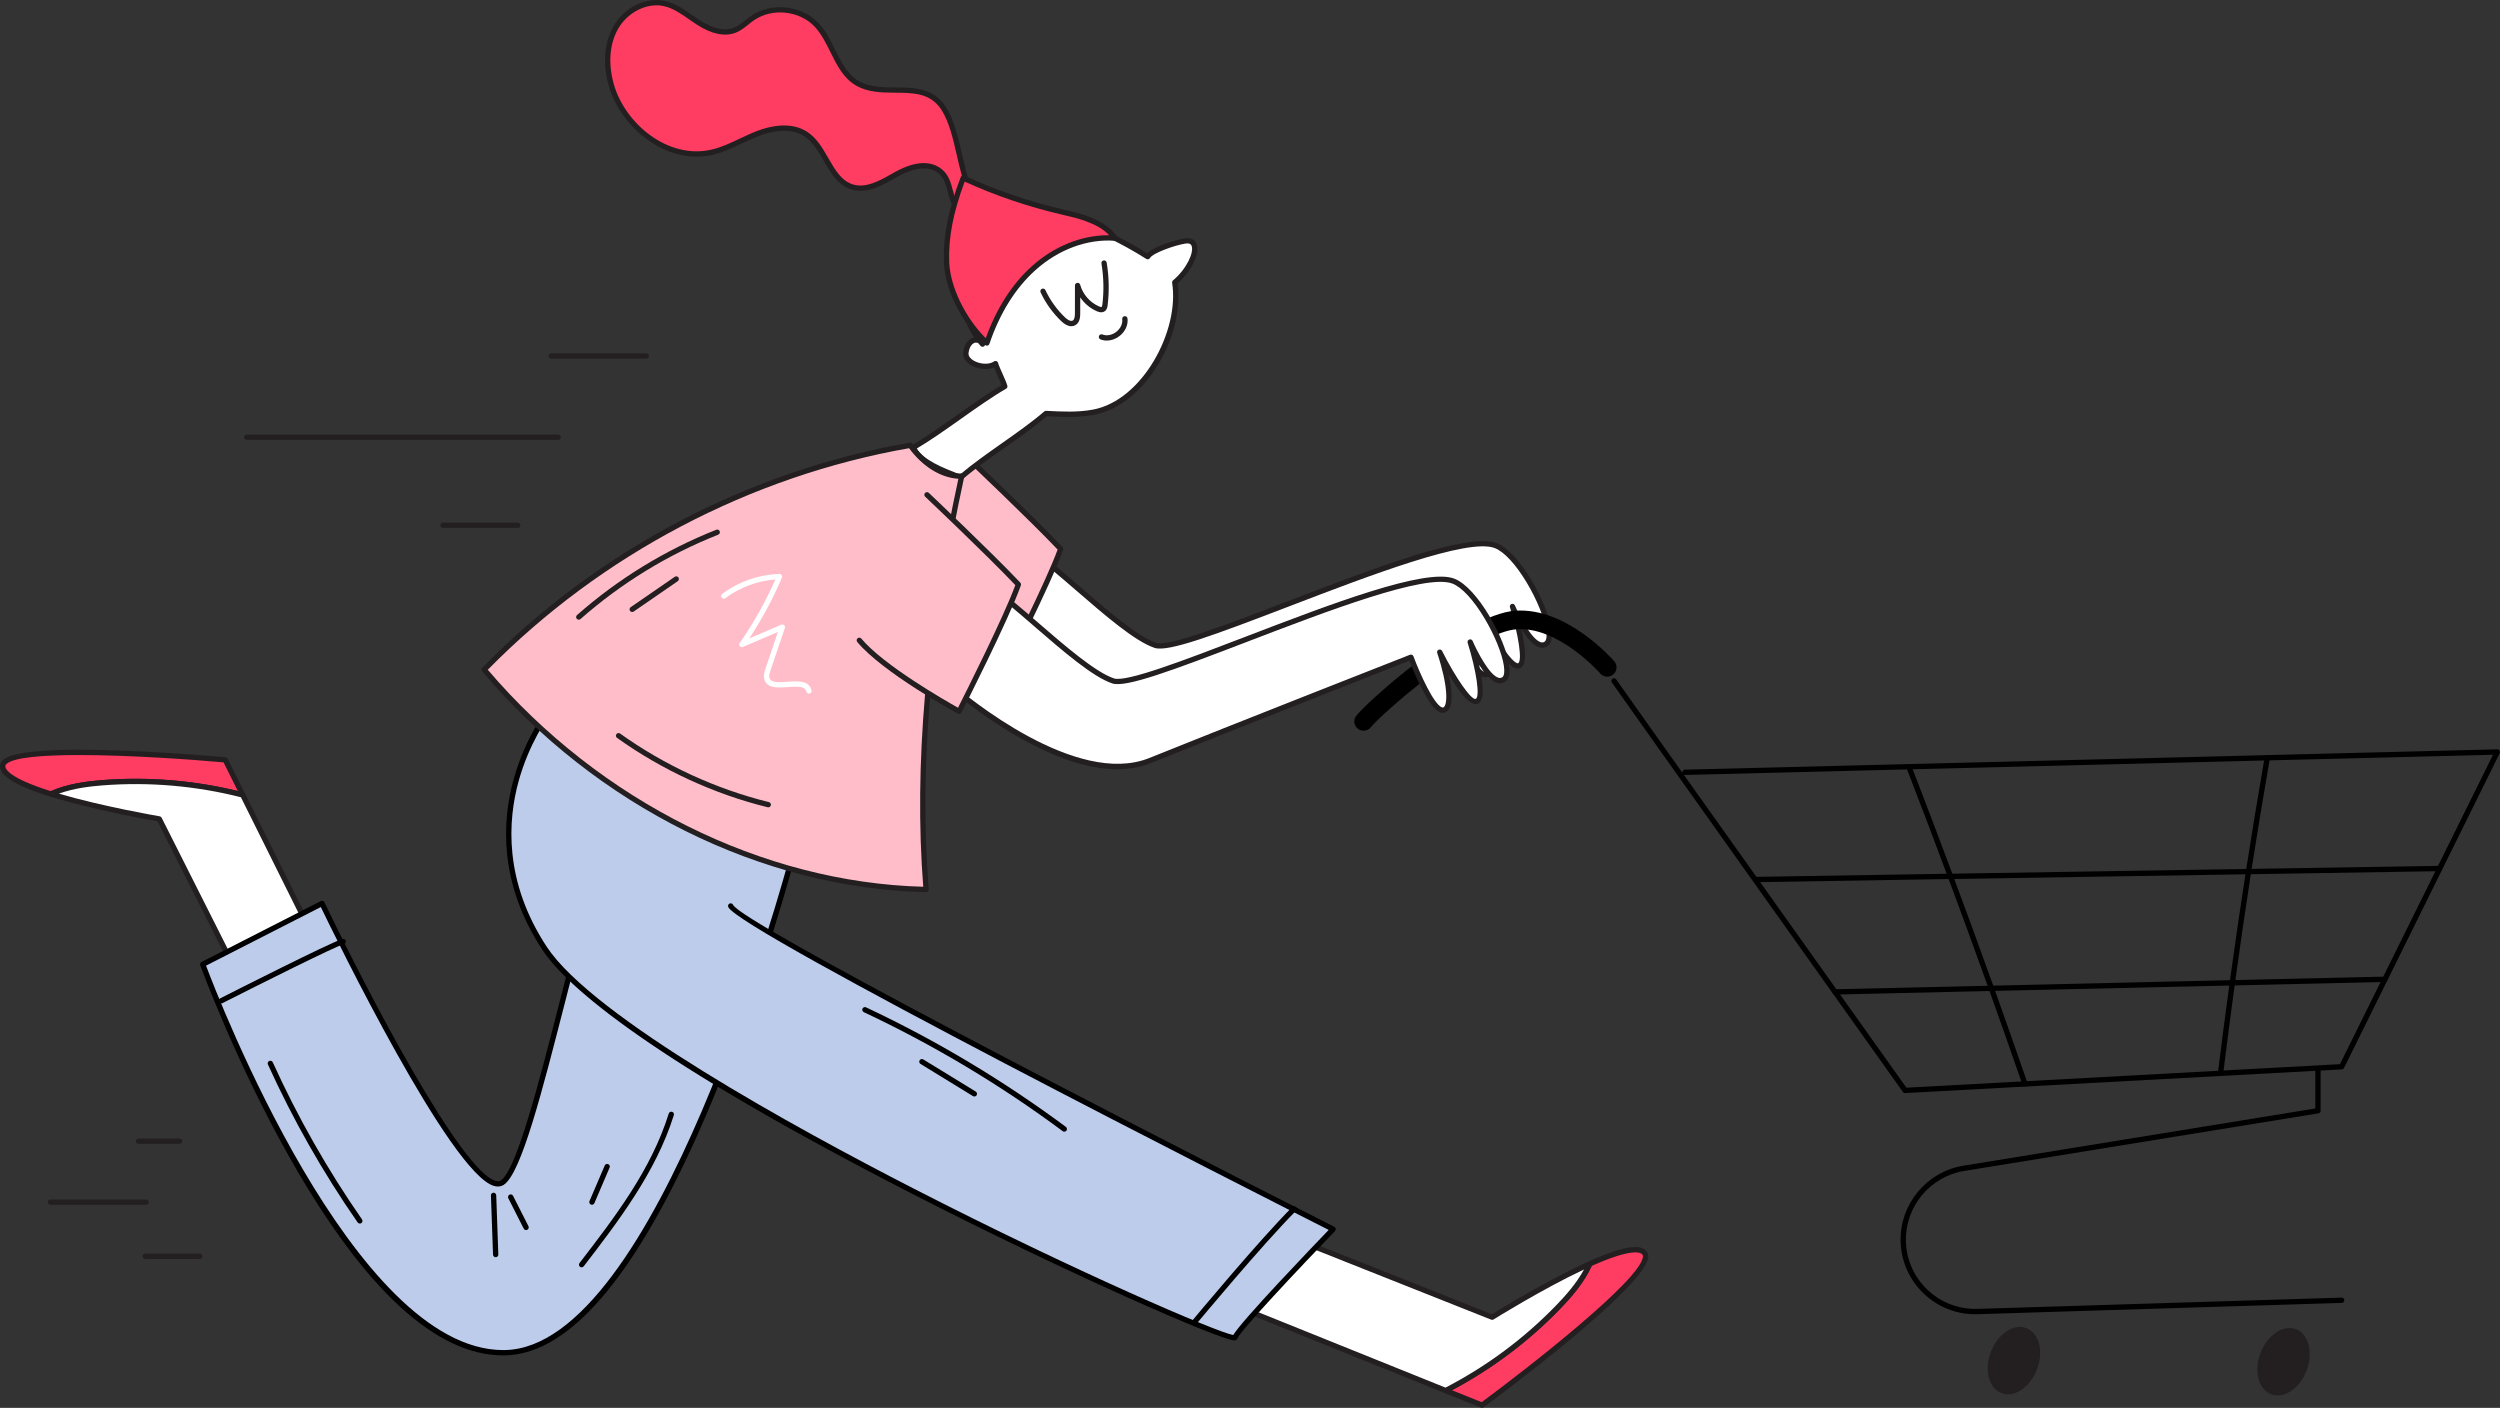 <svg xmlns="http://www.w3.org/2000/svg" id="Layer_2" data-name="Layer 2" width="941.001" height="529.913" viewBox="0 0 941.001 529.913"><rect x="0" y="0" width="941.001" height="529.913" fill="#333333" stroke="none"/><g id="stroke"><g><g><g><g><g><path d="M84.794,286.012l6.579,13.218c-17.189-4.398-35.102-5.984-52.799-4.614-6.622.521-13.408,1.513-19.397,4.248-10.209-3.189-18.292-6.895-18.176-10.579.316-9.951,83.793-2.273,83.793-2.273Z" fill="#ff3c62" stroke-width="0"></path><path d="M91.373,300.23c-.082,0-.166-.01-.248-.031-17.221-4.406-34.876-5.949-52.474-4.585-5.596.44-12.82,1.31-19.06,4.159-.223.103-.478.12-.713.045C1.8,294.484-.074,290.664.002,288.255c.026-.832.411-1.582,1.145-2.229,3.769-3.329,19.05-4.5,45.42-3.482,19.472.753,38.133,2.457,38.319,2.474.345.032.649.24.804.551l6.579,13.218c.174.35.128.769-.118,1.074-.192.238-.479.371-.777.371ZM29.708,284.202c-13.415,0-24.431.841-27.237,3.321-.458.405-.467.698-.471.794-.038,1.222,1.562,4.578,17.113,9.479,6.439-2.853,13.725-3.731,19.383-4.176,17.104-1.324,34.255.06,51.017,4.117l-5.365-10.779c-12.233-1.11-35.681-2.756-54.44-2.756Z" fill="#231f20" stroke-width="0"></path></g><g><path d="M19.177,298.864c5.989-2.735,12.775-3.727,19.397-4.248,17.697-1.37,35.61.215,52.799,4.614l37.478,75.311-26.967,16.938-41.936-83.235s-23.45-3.963-40.771-9.38Z" fill="#fff" stroke-width="0"></path><path d="M101.884,392.479c-.09,0-.18-.012-.269-.037-.271-.075-.498-.262-.624-.513l-41.709-82.786c-3.501-.61-24.609-4.386-40.404-9.325-.396-.123-.673-.477-.699-.892-.026-.413.206-.8.583-.972,6.523-2.981,13.974-3.882,19.734-4.335,17.823-1.38,35.693.182,53.125,4.642.281.072.518.263.647.523l37.478,75.311c.229.46.071,1.019-.363,1.292l-26.968,16.939c-.161.102-.346.153-.532.153ZM22.164,298.724c16.718,4.919,37.73,8.496,37.951,8.533.314.054.583.252.726.536l41.441,82.254,25.27-15.872-36.871-74.089c-17.078-4.319-34.58-5.823-52.03-4.473-4.841.381-10.9,1.083-16.487,3.11Z" fill="#231f20" stroke-width="0"></path></g></g><g><path d="M298.918,319.991s-48.726,188.216-108.917,189.172c-60.191.955-113.694-146.178-113.694-146.178l44.904-22.93s54.459,113.694,67.834,105.096c13.376-8.599,35.35-144.267,52.548-154.777,17.197-10.509,57.325,29.618,57.325,29.618Z" fill="#becceb" stroke-width="0"></path><path d="M189.405,510.168c-25.178,0-51.984-24.635-79.691-73.241-20.702-36.317-34.213-73.232-34.347-73.601-.173-.475.035-1.003.484-1.232l44.905-22.93c.24-.122.519-.144.775-.057.255.086.465.273.582.516,16.6,34.656,51.425,101.171,64.41,104.853.803.228,1.45.173,1.98-.167,5.922-3.807,14.4-36.946,22.6-68.995,10.06-39.323,20.462-79.985,29.968-85.795,17.661-10.791,56.892,28.105,58.553,29.765.251.25.35.614.261.958-.122.471-12.425,47.663-31.932,94.362-26.318,63.005-52.54,95.155-77.938,95.559-.202.003-.408.005-.611.005ZM77.554,363.469c4.438,11.821,55.619,144.698,111.866,144.698.19,0,.375-.002.565-.005,57.144-.906,104.812-176.557,107.817-187.865-4.243-4.139-40.256-38.503-55.688-29.071-8.812,5.385-19.576,47.461-29.073,84.583-9.054,35.389-16.872,65.95-23.455,70.182-1.027.66-2.242.798-3.608.409-16.408-4.653-60.024-94.207-65.224-104.989l-43.201,22.059Z" fill="#000" stroke-width="0"></path></g><g><g><path d="M373.759,244.832s45.223,40.127,75.159,28.026c29.936-12.102,98.089-38.853,98.089-38.853,0,0,8.28,22.293,12.739,19.745s-1.911-21.656-1.911-21.656c0,0,10.191,20.382,14.013,18.471,3.822-1.911-2.548-22.293-2.548-22.293,0,0,7.643,17.834,12.739,14.013,5.096-3.822-8.691-32.991-19.108-36.943-18.471-7.006-116.56,41.401-128.025,37.58-11.465-3.822-33.758-26.752-45.86-35.032-12.539-8.579-15.287,36.943-15.287,36.943Z" fill="#fff" stroke-width="0"></path><path d="M436.406,276.16c-10.469,0-22.78-3.978-36.785-11.907-14.967-8.473-26.411-18.572-26.525-18.673-.23-.204-.352-.502-.334-.809.21-3.483,2.307-34.155,11.053-38.437,1.831-.895,3.782-.65,5.797.73,4.58,3.134,10.551,8.298,16.873,13.766,10.197,8.819,21.756,18.814,28.738,21.143,4.611,1.526,26.396-6.814,49.45-15.661,31.771-12.192,67.777-26.014,78.613-21.904,8.759,3.321,19.297,22.778,20.689,32.629.428,3.027-.021,5.062-1.336,6.048-.927.695-2.009.904-3.137.602-2.393-.64-4.838-3.637-6.829-6.798,1.413,6.238,2.3,13.232-.378,14.571-2.207,1.11-5.216-1.632-9.735-8.885-.485-.778-.959-1.565-1.412-2.337,1.313,5.845,2.082,12.673-.905,14.38-.675.387-1.448.439-2.238.152-4.41-1.6-10.004-15.391-11.572-19.465-8.33,3.272-69.458,27.29-97.139,38.48-3.92,1.585-8.222,2.376-12.888,2.376ZM374.788,244.401c4.347,3.734,46.13,38.695,73.755,27.529,29.599-11.966,97.418-38.59,98.1-38.857.248-.098.527-.092.773.018.245.109.435.314.529.565,2.546,6.854,7.713,18.137,10.74,19.234.294.106.452.055.565-.009,1.555-.889,1.85-7.827-2.363-20.472-.166-.498.081-1.039.565-1.24.485-.201,1.042.007,1.277.477.025.051,2.566,5.119,5.534,9.881,5.412,8.685,7.119,8.149,7.137,8.144,1.658-.829.26-10.492-3.054-21.101-.159-.508.108-1.051.607-1.235.497-.189,1.055.054,1.266.544,1.517,3.536,6.233,12.923,9.799,13.876.541.142.979.061,1.421-.27.657-.493.859-2.013.555-4.168-.649-4.592-3.514-11.646-7.298-17.97-4.168-6.966-8.586-11.729-12.12-13.07-10.112-3.83-47.306,10.435-77.188,21.902-28.204,10.823-45.738,17.381-50.8,15.69-7.358-2.452-18.57-12.149-29.414-21.526-6.277-5.43-12.207-10.559-16.693-13.628-1.397-.955-2.636-1.147-3.789-.583-6.409,3.137-9.283,26.774-9.904,36.27Z" fill="#231f20" stroke-width="0"></path></g><g><path d="M364.842,172.857s23.567,22.293,34.395,33.758c-4.459,12.739-22.293,47.771-22.293,47.771,0,0-28.026-15.287-37.58-26.752" fill="#ffbdca" stroke-width="0"></path><path d="M376.943,255.386c-.166,0-.33-.041-.478-.122-1.151-.628-28.303-15.51-37.869-26.988-.353-.425-.296-1.056.128-1.409.426-.353,1.056-.296,1.409.128,8.365,10.04,31.525,23.291,36.388,26.014,2.801-5.537,17.305-34.38,21.568-46.15-10.866-11.438-33.702-33.054-33.935-33.273-.401-.38-.419-1.013-.039-1.414.38-.402,1.013-.417,1.414-.039.235.224,23.712,22.443,34.434,33.798.257.272.341.664.218,1.017-4.43,12.656-22.168,47.543-22.346,47.895-.123.24-.338.421-.596.501-.097.03-.196.045-.296.045Z" fill="#231f20" stroke-width="0"></path></g></g><g><g><path d="M557.833,528.913l-13.695-5.516c15.774-8.123,30.222-18.83,42.546-31.604,4.606-4.786,9.022-10.033,11.685-16.055,9.752-4.393,18.257-6.988,20.616-4.157,6.371,7.651-61.151,57.332-61.151,57.332Z" fill="#ff3c62" stroke-width="0"></path><path d="M557.832,529.913c-.126,0-.253-.023-.374-.072l-13.695-5.517c-.362-.146-.606-.49-.625-.882-.018-.391.193-.756.541-.935,15.802-8.138,30.028-18.705,42.285-31.409,3.891-4.043,8.714-9.489,11.49-15.765.1-.226.278-.406.503-.508,16.314-7.349,20.253-5.737,21.796-3.886.532.64.742,1.457.624,2.428-1.423,11.692-59.481,54.532-61.952,56.351-.175.128-.383.194-.593.194ZM546.52,523.278l11.169,4.499c16.954-12.507,59.617-45.731,60.703-54.65.073-.606-.114-.832-.176-.906-.783-.94-4.208-2.386-19.091,4.274-2.923,6.411-7.787,11.903-11.721,15.991-11.91,12.345-25.656,22.696-40.885,30.792Z" fill="#231f20" stroke-width="0"></path></g><g><path d="M598.368,475.738c-2.663,6.022-7.078,11.269-11.685,16.055-12.324,12.774-26.772,23.481-42.546,31.604l-78.027-31.435,8.921-30.57,86.622,34.401s20.167-12.606,36.716-20.054Z" fill="#fff" stroke-width="0"></path><path d="M544.137,524.396c-.127,0-.254-.024-.374-.072l-78.026-31.436c-.477-.192-.73-.715-.586-1.208l8.92-30.57c.079-.271.268-.495.521-.618.252-.123.545-.135.808-.031l86.154,34.216c3.022-1.868,21.314-13.059,36.404-19.851.379-.168.821-.09,1.115.203.294.292.377.734.21,1.113-2.902,6.562-7.873,12.182-11.879,16.344-12.41,12.863-26.812,23.561-42.81,31.799-.144.074-.301.111-.458.111ZM467.324,491.372l76.761,30.926c15.641-8.109,29.727-18.604,41.879-31.199,3.366-3.498,7.431-8.046,10.263-13.273-15.767,7.419-33.853,18.694-34.044,18.814-.27.17-.603.199-.899.082l-85.601-33.996-8.358,28.646Z" fill="#231f20" stroke-width="0"></path></g></g><g><path d="M266.435,296.106l-58.917-29.618s-34.395,42.038-2.548,90.446c31.847,48.408,258.599,150.318,259.872,146.497,1.274-3.822,36.943-40.764,36.943-40.764,0,0-222.93-112.739-226.751-121.656" fill="#becceb" stroke-width="0"></path><path d="M464.648,504.528c-5.208.003-63.046-25.325-121.228-55.147-98.296-50.381-129.999-77.783-139.285-91.898-16.658-25.32-15.066-48.885-10.797-64.193,4.621-16.572,13.049-26.999,13.405-27.435.298-.364.804-.473,1.224-.261l58.917,29.617c.493.248.692.85.444,1.343-.247.493-.848.693-1.343.444l-58.181-29.247c-1.872,2.494-8.69,12.209-12.562,26.152-4.136,14.892-5.661,37.819,10.562,62.48,17.414,26.47,93.932,68.342,137.993,90.944,61.201,31.396,114.456,54.215,120.397,55.176,3.322-5.579,29.769-33.161,35.929-39.557-27.907-14.121-222.218-112.692-226.01-121.544-.218-.508.018-1.095.525-1.312.503-.221,1.094.016,1.312.525,3.057,6.478,136.999,76.005,226.283,121.157.283.144.482.413.535.726.053.314-.046.633-.267.861-13.729,14.22-35.838,37.759-36.713,40.387-.141.421-.514.71-.997.773-.043.005-.093.008-.146.008Z" fill="#000" stroke-width="0"></path></g><g><path d="M322.727,31.344c-7.842-4.538-9.16-15.433-15.388-22.014-6.04-6.382-16.842-7.52-24.081-2.539-2.237,1.54-4.175,3.589-6.702,4.583-4.549,1.788-9.687-.308-13.781-2.978s-7.96-6.023-12.733-7.076c-7.194-1.587-14.838,2.84-18.4,9.289s-3.552,14.399-1.529,21.483c4.602,16.115,21.637,28.986,37.961,25.191,6.088-1.415,11.492-4.848,17.331-7.081s12.835-3.118,18.028.36c7.461,4.996,8.8,17.274,17.405,19.838,5.655,1.685,11.363-1.883,16.514-4.764,4.869-2.723,11.63-5.105,16.512-1.175,4.218,3.396,3.254,9.635,6.339,13.648,8.188,10.653,7.339-.616,4.781-6.546-4.02-9.318-4.514-22.427-9.722-30.655-7.46-11.786-22.235-3.604-32.535-9.564Z" fill="#ff3c62" stroke-width="0"></path><path d="M365.326,83.515c-1.971,0-4.263-2.647-5.917-4.798-1.477-1.921-2.086-4.245-2.676-6.494-.713-2.718-1.386-5.285-3.497-6.984-4.449-3.58-10.829-1.286-15.396,1.27l-1.037.583c-4.952,2.792-10.566,5.962-16.25,4.266-5.158-1.536-7.864-6.244-10.482-10.797-2-3.478-4.067-7.074-7.194-9.168-5.624-3.769-13.137-1.777-17.114-.258-2.155.824-4.303,1.84-6.379,2.821-3.527,1.667-7.176,3.392-11.083,4.3-17.548,4.086-34.716-10.37-39.149-25.89-2.344-8.211-1.77-16.109,1.616-22.24,4.017-7.272,12.218-11.382,19.489-9.782,3.905.861,7.195,3.158,10.377,5.38.894.623,1.785,1.246,2.688,1.835,3.466,2.262,8.517,4.596,12.868,2.886,1.557-.612,2.892-1.678,4.305-2.806.704-.562,1.433-1.144,2.196-1.67,7.629-5.25,19.012-4.048,25.375,2.675,2.728,2.883,4.535,6.533,6.283,10.065,2.367,4.78,4.604,9.296,8.879,11.771h0c4.041,2.338,8.993,2.378,13.782,2.417,7.098.058,14.438.116,19.096,7.478,3.062,4.838,4.54,11.297,5.97,17.544,1.05,4.587,2.135,9.329,3.825,13.249,1.435,3.325,3.106,10.516.467,12.066-.332.195-.681.283-1.041.283ZM347.699,61.388c2.607,0,4.892.763,6.791,2.292,2.625,2.113,3.414,5.124,4.178,8.036.565,2.15,1.097,4.182,2.327,5.782,3.217,4.185,4.351,4.021,4.359,4.009.724-.426.579-5.217-1.29-9.549-1.764-4.088-2.869-8.922-3.939-13.596-1.392-6.083-2.83-12.373-5.709-16.92-4.076-6.44-10.559-6.492-17.422-6.548-5.049-.041-10.271-.083-14.769-2.687-4.798-2.776-7.274-7.777-9.669-12.614-1.683-3.398-3.423-6.912-5.944-9.576-5.717-6.039-15.938-7.119-22.787-2.402-.706.485-1.406,1.045-2.084,1.585-1.466,1.171-2.982,2.382-4.819,3.104-4.073,1.601-9.155.54-14.693-3.071-.921-.601-1.83-1.235-2.74-1.871-3.161-2.207-6.146-4.291-9.663-5.066-6.326-1.392-13.769,2.386-17.309,8.796-3.129,5.665-3.641,13.025-1.442,20.725,4.185,14.654,20.324,28.314,36.773,24.491,3.699-.86,7.249-2.538,10.682-4.161,2.11-.997,4.292-2.029,6.519-2.88,4.338-1.661,12.567-3.805,18.942.463,3.515,2.353,5.701,6.156,7.815,9.833,2.533,4.406,4.926,8.568,9.318,9.878,4.868,1.447,9.865-1.366,14.697-4.092l1.043-.587c4.018-2.246,7.666-3.374,10.836-3.374Z" fill="#231f20" stroke-width="0"></path></g><g><path d="M368.047,75.155c22.632,1.856,44.785,9.291,63.954,21.464,1.28-2.388,10.359-5.354,14.051-5.928,6.62-1.028,3.551,9.387-3.877,15.601,3.055,19.045-11.593,45.277-30.546,48.859-5.887,1.112-11.938.8-17.921.483-9.344,8.066-22.807,16.048-32.151,24.114-5.724-2.279-15.415-5.642-17.759-11.34,10.541-6.075,23.864-16.889,34.405-22.964-.428-1.698-3.061-6.877-3.489-8.575-3.772,2.599-11.662-.02-11.146-4.14.637-5.096,4.777-6.051,6.27-3.193-11.785-13.115-11.96-39.978-1.791-54.382Z" fill="#fff" stroke-width="0"></path><path d="M361.558,180.748c-.125,0-.25-.023-.37-.071l-1.481-.582c-6.127-2.397-14.519-5.682-16.832-11.305-.19-.464-.009-.997.426-1.247,5.229-3.014,11.274-7.293,17.121-11.43,5.629-3.984,11.44-8.098,16.583-11.126-.335-.899-.924-2.222-1.457-3.421-.532-1.195-1.045-2.348-1.399-3.26-2.739,1.133-6.415.529-8.764-.897-2.014-1.224-3.036-2.974-2.808-4.803.445-3.568,2.368-5.211,4.064-5.576-9.246-13.86-9.287-38.461.59-52.452.204-.289.556-.445.899-.42,22.516,1.847,44.505,9.152,63.652,21.141,2.82-2.773,11.504-5.189,14.117-5.595,2.868-.445,3.992,1.01,4.403,1.917,1.565,3.453-1.714,10.389-7.055,15.07,1.318,9.301-1.366,20.595-7.234,30.346-6.269,10.415-15.088,17.376-24.197,19.097-5.901,1.116-11.922.828-17.76.52-4.654,3.978-10.343,7.981-15.848,11.854-5.586,3.932-11.362,7.996-15.997,11.996-.185.159-.418.243-.653.243ZM345.104,168.805c2.501,4.405,10.165,7.404,15.332,9.426l.929.366c4.625-3.936,10.249-7.894,15.693-11.724,5.586-3.932,11.362-7.996,15.997-11.996.194-.169.448-.25.706-.242,5.842.31,11.883.629,17.684-.467,18.695-3.532,32.605-29.877,29.744-47.718-.056-.348.075-.699.346-.925,5.17-4.326,8.027-10.692,6.945-13.08-.116-.259-.469-1.042-2.274-.766-4.074.633-12.352,3.603-13.323,5.411-.131.245-.358.424-.627.495-.27.07-.555.026-.79-.124-18.889-11.994-40.636-19.341-62.925-21.263-9.57,14.116-8.977,38.859,1.046,51.488.452.35.841.816,1.139,1.386.233.446.098.997-.316,1.284-.413.286-.979.223-1.315-.153-.302-.336-.597-.682-.885-1.037-.324-.196-.694-.266-1.092-.193-.978.176-2.234,1.298-2.557,3.88-.174,1.386,1.092,2.377,1.861,2.845,2.103,1.277,5.654,1.773,7.726.348.269-.188.613-.229.92-.112.307.115.537.373.617.691.192.766.987,2.551,1.69,4.127.805,1.808,1.565,3.516,1.8,4.447.109.435-.083.888-.471,1.111-5.231,3.015-11.278,7.295-17.127,11.434-5.589,3.955-11.357,8.038-16.473,11.06Z" fill="#231f20" stroke-width="0"></path></g><g><path d="M371.463,129.111c3.607-10.586,9.267-20.667,17.579-28.149,8.312-7.482,19.464-12.159,30.617-11.329-4.131-6.07-12.584-8.182-19.738-9.835-12.85-2.969-25.393-7.261-37.369-12.786-3.867,10.105-6.673,20.809-6.269,31.621.404,10.812,7.276,23.091,15.181,30.479Z" fill="#ff3c62" stroke-width="0"></path><path d="M371.463,130.111c-.251,0-.495-.095-.683-.27-7.393-6.908-15.052-19.227-15.497-31.172-.359-9.609,1.653-19.783,6.335-32.016.099-.259.3-.465.557-.568.256-.106.544-.099.796.018,11.898,5.49,24.405,9.77,37.175,12.72,6.693,1.547,15.861,3.666,20.34,10.247.216.317.231.731.039,1.062-.192.331-.564.522-.94.497-10.313-.761-21.201,3.269-29.874,11.075-7.517,6.768-13.338,16.097-17.301,27.729-.109.321-.374.565-.703.647-.081.021-.162.03-.243.03ZM363.109,68.366c-4.312,11.529-6.166,21.158-5.827,30.23.346,9.264,5.939,20.855,13.755,28.709,4.059-11.273,9.886-20.38,17.336-27.086,8.34-7.507,18.669-11.681,28.712-11.681.138,0,.275,0,.412.002-4.413-4.674-12.062-6.441-17.802-7.768-12.553-2.9-24.856-7.073-36.586-12.406Z" fill="#231f20" stroke-width="0"></path></g><path d="M403.261,122.797c-1.185,0-2.499-.654-3.827-1.933-3.235-3.114-5.845-6.755-7.755-10.821-.234-.499-.019-1.095.48-1.33.501-.234,1.095-.019,1.33.48,1.806,3.844,4.272,7.285,7.331,10.229.447.432,1.986,1.792,2.964,1.234.718-.41.81-1.69.811-2.76l.015-10.444c.001-.5.37-.922.864-.99.502-.066.965.241,1.099.722,1.012,3.607,3.666,6.653,7.101,8.148.627.273.928.248,1.005.19.105-.078.19-.371.25-.871.623-5.152.507-10.36-.346-15.48-.091-.545.277-1.06.822-1.15.547-.095,1.06.277,1.15.822.884,5.308,1.005,10.707.359,16.049-.064.523-.194,1.612-1.053,2.242-.754.556-1.758.567-2.987.032-2.549-1.109-4.727-2.955-6.271-5.237l-.009,5.971c-.001,1.033-.003,3.455-1.817,4.494-.473.27-.981.403-1.518.403Z" fill="#231f20" stroke-width="0"></path><path d="M416.594,128.199c-.819,0-1.623-.146-2.372-.446-.513-.205-.763-.787-.558-1.3.204-.515.792-.763,1.3-.558,1.596.637,3.585.26,5.194-.986,1.608-1.246,2.47-3.079,2.249-4.784-.07-.548.316-1.049.864-1.12.551-.065,1.049.316,1.12.864.31,2.404-.842,4.941-3.008,6.621-1.445,1.12-3.147,1.709-4.79,1.709Z" fill="#231f20" stroke-width="0"></path><g><path d="M348.59,334.799c-63.913-1.335-125.042-33.953-166.341-82.749,42.895-43.947,99.864-73.942,160.372-84.437,4.525,6.371,11.537,11.759,19.35,11.623-10.997,50.336-17.539,104.209-13.38,155.564Z" fill="#ffbdca" stroke-width="0"></path><path d="M348.59,335.799h-.021c-61.671-1.287-124.132-32.353-167.084-83.102-.333-.394-.311-.976.048-1.345,43.046-44.102,100.193-74.192,160.916-84.725.377-.067.764.093.986.406,5.064,7.128,11.956,11.313,18.517,11.201.302-.018.597.129.791.366.193.236.269.549.203.848-12.555,57.467-17.05,109.707-13.359,155.269.022.282-.075.56-.27.767-.189.201-.452.315-.728.315ZM183.602,252.098c42.309,49.605,103.438,80.06,163.903,81.674-3.519-45.18.93-96.834,13.229-153.561-6.643-.373-13.464-4.587-18.558-11.505-59.784,10.505-116.041,40.091-158.575,83.393Z" fill="#231f20" stroke-width="0"></path></g><path d="M400.599,425.966c-.207,0-.416-.065-.596-.197-23.355-17.348-48.547-32.419-74.874-44.796-.499-.235-.714-.831-.479-1.331.236-.5.83-.714,1.331-.479,26.447,12.435,51.753,27.574,75.216,45.001.443.329.535.956.206,1.399-.196.264-.498.403-.804.403Z" fill="#000" stroke-width="0"></path><path d="M366.747,412.719c-.178,0-.358-.048-.521-.147l-19.745-12.102c-.471-.289-.619-.904-.33-1.375.288-.47.903-.617,1.375-.33l19.745,12.102c.471.288.619.904.33,1.375-.189.308-.517.477-.854.477Z" fill="#000" stroke-width="0"></path><path d="M186.571,473.217c-.535,0-.98-.425-.998-.965l-.789-22.288c-.019-.552.412-1.015.964-1.034.499-.023,1.015.411,1.034.964l.789,22.288c.019.552-.411,1.015-.964,1.034-.012.001-.023.001-.036.001Z" fill="#000" stroke-width="0"></path><path d="M198.02,463.001c-.365,0-.717-.2-.893-.548l-5.796-11.433c-.25-.492-.054-1.094.44-1.344.49-.253,1.093-.054,1.344.44l5.796,11.433c.25.492.053,1.095-.44,1.344-.144.074-.299.108-.451.108Z" fill="#000" stroke-width="0"></path><path d="M218.92,477.028c-.213,0-.427-.067-.608-.207-.438-.337-.52-.965-.184-1.402,13.273-17.263,26.996-35.112,33.597-56.286.165-.526.722-.817,1.253-.657.527.165.821.726.657,1.253-6.708,21.515-21.165,40.318-33.921,56.909-.197.256-.494.391-.794.391Z" fill="#000" stroke-width="0"></path><path d="M222.804,453.475c-.132,0-.266-.025-.394-.081-.508-.218-.743-.806-.525-1.312l5.732-13.376c.218-.51.808-.746,1.312-.525.508.218.743.806.525,1.312l-5.732,13.376c-.162.38-.531.606-.919.606Z" fill="#000" stroke-width="0"></path><path d="M135.44,460.553c-.316,0-.628-.149-.822-.43-13.002-18.705-24.363-38.708-33.769-59.454-.228-.503-.005-1.096.498-1.324.504-.228,1.096-.004,1.324.498,9.354,20.636,20.655,40.533,33.589,59.14.315.453.203,1.076-.251,1.392-.174.121-.372.179-.569.179Z" fill="#000" stroke-width="0"></path><path d="M449.555,498.698c-.225,0-.451-.075-.638-.231-.425-.352-.483-.983-.131-1.408.249-.3,25.016-30.118,37.642-42.744.391-.391,1.023-.391,1.414,0s.391,1.023,0,1.414c-12.56,12.56-37.269,42.309-37.517,42.607-.197.238-.482.361-.77.361Z" fill="#000" stroke-width="0"></path><path d="M83.315,377.678c-.365,0-.716-.2-.893-.547-.25-.493-.054-1.095.439-1.345,1.694-.86,41.539-21.077,46.038-22.363.527-.143,1.085.155,1.236.688.151.53-.156,1.084-.688,1.236-3.453.986-31.391,14.968-45.681,22.223-.145.073-.3.108-.452.108Z" fill="#000" stroke-width="0"></path><path d="M513.245,275.039c-.677,0-1.358-.195-1.954-.605-1.578-1.084-2.016-3.199-.954-4.792,2.788-4.183,40.492-38.374,59.988-39.767,19.355-1.377,36.565,18.199,37.288,19.033,1.267,1.461,1.108,3.671-.352,4.936-1.463,1.268-3.674,1.106-4.936-.352-.153-.176-15.638-17.758-31.501-16.635-6.707.478-18.189,6.623-32.332,17.302-12.154,9.177-21.357,17.991-22.338,19.377-.688.973-1.792,1.502-2.908,1.502Z" fill="#000" stroke-width="0"></path><g><g><path d="M357.836,258.207s45.223,40.127,75.159,28.026c29.936-12.102,98.089-38.853,98.089-38.853,0,0,8.28,22.293,12.739,19.745,4.459-2.548-1.911-21.656-1.911-21.656,0,0,10.191,20.382,14.013,18.471,3.822-1.911-2.548-22.293-2.548-22.293,0,0,7.643,17.834,12.739,14.013,5.096-3.822-8.691-32.991-19.108-36.943-18.471-7.006-116.56,41.401-128.025,37.58-11.465-3.822-33.758-26.752-45.86-35.032-12.539-8.579-15.287,36.943-15.287,36.943Z" fill="#fff" stroke-width="0"></path><path d="M420.482,289.536c-10.468,0-22.78-3.978-36.785-11.907-14.966-8.473-26.41-18.572-26.524-18.673-.23-.204-.352-.502-.334-.809.21-3.483,2.306-34.155,11.052-38.437,1.831-.895,3.781-.652,5.797.729,4.58,3.133,10.551,8.298,16.873,13.766,10.197,8.819,21.756,18.815,28.739,21.144,4.628,1.535,26.399-6.814,49.447-15.66,31.773-12.194,67.78-26.018,78.616-21.905,8.758,3.321,19.295,22.777,20.689,32.627.428,3.028-.021,5.064-1.336,6.05-.926.695-2.01.904-3.136.602-2.394-.64-4.839-3.637-6.83-6.799,1.413,6.238,2.301,13.233-.377,14.572-2.9,1.44-7.473-4.861-11.112-11.06,1.291,5.809,2.019,12.527-.941,14.219-.676.387-1.447.441-2.238.152-4.409-1.6-10.004-15.391-11.572-19.465-8.33,3.272-69.458,27.289-97.138,38.48-3.92,1.585-8.222,2.376-12.889,2.376ZM358.865,257.777c4.348,3.736,46.145,38.697,73.755,27.529,29.598-11.967,97.417-38.59,98.099-38.857.248-.099.527-.092.773.018.245.109.435.314.529.565,2.546,6.854,7.714,18.137,10.741,19.234.292.107.45.056.564-.009,1.555-.889,1.85-7.827-2.362-20.472-.166-.498.081-1.039.565-1.24s1.041.007,1.277.477c5.101,10.199,11.168,18.795,12.671,18.024,1.659-.829.26-10.492-3.055-21.101-.159-.508.108-1.051.607-1.235.497-.19,1.056.054,1.266.543,1.517,3.537,6.234,12.924,9.8,13.877.537.143.978.061,1.42-.27.657-.493.859-2.014.555-4.17-.649-4.591-3.515-11.645-7.299-17.969-4.167-6.965-8.584-11.729-12.118-13.069-10.119-3.833-47.309,10.435-77.19,21.903-28.205,10.823-45.749,17.378-50.797,15.69-7.359-2.452-18.571-12.149-29.415-21.527-6.278-5.43-12.208-10.559-16.693-13.628-1.397-.956-2.637-1.147-3.789-.583-6.407,3.137-9.281,26.775-9.903,36.27Z" fill="#231f20" stroke-width="0"></path></g><g><path d="M348.918,186.233s23.567,22.293,34.395,33.758c-4.459,12.739-22.293,47.771-22.293,47.771,0,0-28.026-15.287-37.58-26.752" fill="#ffbdca" stroke-width="0"></path><path d="M361.021,268.762c-.166,0-.33-.041-.478-.122-1.151-.628-28.303-15.51-37.87-26.988-.353-.425-.296-1.056.128-1.409.426-.352,1.055-.296,1.409.128,8.368,10.041,31.524,23.291,36.389,26.014,2.801-5.537,17.304-34.38,21.568-46.15-10.867-11.438-33.703-33.054-33.935-33.273-.401-.38-.419-1.013-.039-1.414.38-.402,1.014-.417,1.414-.039.235.224,23.712,22.443,34.435,33.798.257.272.341.664.218,1.017-4.431,12.656-22.168,47.543-22.346,47.895-.123.24-.338.421-.596.501-.097.03-.196.045-.296.045Z" fill="#231f20" stroke-width="0"></path></g></g><path d="M717.072,411.436c-.322,0-.626-.155-.815-.42-4.37-6.139-107.045-150.375-109.572-154.165-.307-.459-.183-1.08.277-1.387s1.08-.183,1.387.277c.76,1.141,11.006,15.583,24.956,35.215-.021-.077-.034-.157-.036-.24-.014-.553.423-1.012.975-1.025l305.732-7.643c.379.011.681.168.868.462.189.295.209.668.054.981l-58.599,118.471c-.16.323-.482.535-.843.555l-164.331,8.917c-.018.002-.036.002-.054.002ZM633.7,291.514c30.872,43.445,79.431,111.662,83.866,117.894l163.198-8.855,57.605-116.463-304.076,7.602c-.211.018-.424-.06-.594-.177Z" fill="#000" stroke-width="0"></path><path d="M762.207,408.991c-.415,0-.802-.26-.945-.673-4.14-11.975-8.395-24.078-12.646-35.976-5.35-14.931-10.383-28.712-15.387-42.13-5.159-13.862-10.431-27.746-15.669-41.266-.199-.515.057-1.095.571-1.294.514-.198,1.095.056,1.294.571,5.241,13.528,10.516,27.42,15.678,41.29,5.007,13.426,10.043,27.215,15.396,42.154,4.255,11.904,8.512,24.016,12.654,35.995.181.522-.097,1.092-.618,1.272-.108.037-.219.055-.327.055Z" fill="#000" stroke-width="0"></path><path d="M835.819,404.991c-.04,0-.081-.002-.123-.008-.548-.066-.938-.565-.87-1.114,1.419-11.579,2.909-23.049,4.429-34.09,1.908-13.955,3.962-28.042,6.103-41.867,2.254-14.488,4.629-28.911,7.059-42.868.096-.543.606-.902,1.157-.814.544.095.908.612.814,1.157-2.429,13.944-4.801,28.355-7.053,42.831-2.139,13.813-4.19,27.888-6.098,41.833-1.519,11.032-3.007,22.491-4.426,34.062-.061.507-.493.878-.991.878Z" fill="#000" stroke-width="0"></path><path d="M660.604,332.054l-.027-2h.011c22.782-.377,45.58-.742,68.379-1.108l117.364-1.881c23.987-.382,47.973-.764,71.959-1.157h.017c.545,0,.991.436,1,.983.009.553-.432,1.008-.983,1.017-23.986.394-47.974.775-71.961,1.157l-117.363,1.881c-22.799.366-45.596.731-68.394,1.108Z" fill="#000" stroke-width="0"></path><path d="M690.675,374.353c-.542,0-.987-.433-1-.978-.013-.552.425-1.01.978-1.022l207.004-4.752h.022c.542,0,.987.433,1,.978.013.552-.425,1.01-.978,1.022l-207.004,4.752h-.022Z" fill="#000" stroke-width="0"></path><path d="M743.492,494.68c-7.214,0-14.039-2.712-19.306-7.692-5.484-5.186-8.609-12.196-8.798-19.741-.35-13.988,9.802-26.23,23.612-28.476l132.483-21.542v-14.435c0-.553.447-1,1-1s1,.447,1,1v15.286c0,.49-.355.908-.84.987l-133.323,21.679c-12.828,2.086-22.258,13.457-21.933,26.45.175,7.009,3.077,13.521,8.172,18.339,5.094,4.818,11.803,7.335,18.766,7.133l137.045-4.249c.011-.001.021-.001.032-.001.537,0,.981.428.999.969.017.553-.417,1.014-.969,1.031l-137.045,4.248c-.299.01-.599.015-.896.015Z" fill="#000" stroke-width="0"></path><g><ellipse cx="758.048" cy="512.135" rx="12.102" ry="8.28" transform="translate(8.191 1036.189) rotate(-68.992)" fill="#231f20" stroke-width="0"></ellipse><path d="M755.833,524.823c-.854,0-1.687-.151-2.482-.457-4.776-1.834-6.556-8.813-3.967-15.558,1.23-3.204,3.254-5.897,5.697-7.584,2.56-1.766,5.28-2.236,7.663-1.32,2.383.915,4.091,3.085,4.81,6.11.688,2.889.388,6.244-.843,9.447h0c-1.23,3.204-3.254,5.897-5.698,7.584-1.704,1.177-3.479,1.777-5.18,1.777ZM760.269,501.451c-1.301,0-2.69.48-4.051,1.42-2.115,1.46-3.879,3.823-4.967,6.654-2.194,5.715-.931,11.534,2.816,12.974,1.747.673,3.811.28,5.81-1.099,2.115-1.46,3.879-3.823,4.967-6.655h0c1.088-2.831,1.359-5.768.765-8.268-.561-2.364-1.834-4.035-3.581-4.706-.559-.215-1.148-.32-1.759-.32Z" fill="#231f20" stroke-width="0"></path></g><g><ellipse cx="859.534" cy="512.56" rx="12.102" ry="8.28" transform="translate(72.897 1131.202) rotate(-68.992)" fill="#231f20" stroke-width="0"></ellipse><path d="M857.318,525.248c-.853,0-1.685-.151-2.481-.457-2.383-.915-4.091-3.085-4.81-6.11-.688-2.889-.388-6.243.843-9.447s3.254-5.897,5.697-7.584c2.559-1.766,5.277-2.237,7.663-1.32,4.776,1.834,6.556,8.813,3.967,15.558h0c-1.23,3.204-3.254,5.897-5.697,7.584-1.705,1.176-3.481,1.777-5.182,1.777ZM861.755,501.876c-1.301,0-2.69.48-4.051,1.42-2.115,1.46-3.879,3.823-4.967,6.654s-1.359,5.768-.765,8.268c.561,2.364,1.834,4.035,3.581,4.706,1.75.674,3.812.281,5.81-1.1,2.115-1.46,3.879-3.823,4.967-6.654h0c2.194-5.715.931-11.534-2.816-12.974-.559-.215-1.148-.32-1.759-.32ZM867.264,515.528h.01-.01Z" fill="#231f20" stroke-width="0"></path></g></g><path d="M217.851,233.255c-.277,0-.553-.115-.751-.34-.364-.414-.324-1.046.091-1.411,15.54-13.672,33.174-24.474,52.41-32.107.513-.203,1.095.048,1.299.56.203.514-.048,1.095-.56,1.299-19.023,7.548-36.46,18.23-51.828,31.75-.19.167-.425.249-.66.249Z" fill="#231f20" stroke-width="0"></path><path d="M237.962,230.357c-.318,0-.631-.151-.824-.433-.314-.455-.199-1.077.256-1.391l16.585-11.43c.455-.314,1.078-.197,1.391.256.314.454.199,1.077-.256,1.391l-16.585,11.43c-.173.119-.371.177-.566.177Z" fill="#231f20" stroke-width="0"></path><path d="M289.182,303.885c-.079,0-.16-.009-.24-.029-20.189-4.982-39.795-14.017-56.699-26.126-.449-.321-.553-.946-.231-1.395.318-.449.947-.555,1.395-.231,16.7,11.962,36.069,20.887,56.014,25.81.536.132.864.674.731,1.21-.112.456-.52.761-.97.761Z" fill="#231f20" stroke-width="0"></path><path d="M304.476,261.067c-.45,0-.859-.307-.971-.764-.493-2.023-3.075-1.98-6.955-1.688-3.808.289-8.124.616-8.931-3.274-.273-1.321.152-2.582.495-3.595l4.698-13.898-13.17,5.665c-.41.177-.889.06-1.171-.287-.282-.346-.301-.838-.045-1.204,5.229-7.498,9.737-15.533,13.413-23.906-6.767.497-13.394,2.971-18.817,7.048-.44.334-1.066.244-1.399-.198-.332-.441-.243-1.068.198-1.399,6.174-4.643,13.826-7.316,21.547-7.529.339.004.662.155.854.436.192.282.228.642.094.955-3.393,7.975-7.527,15.661-12.315,22.894l12.083-5.197c.363-.156.783-.086,1.073.184.291.269.397.682.27,1.056l-5.417,16.023c-.278.824-.595,1.759-.431,2.548.421,2.024,2.857,1.99,6.82,1.687,3.802-.288,8.117-.616,9.05,3.209.131.536-.198,1.077-.735,1.208-.079.019-.159.028-.237.028Z" fill="#fff" stroke-width="0"></path></g><path d="M243.277,135.004h-35.759c-.553,0-1-.447-1-1s.447-1,1-1h35.759c.553,0,1,.447,1,1s-.447,1-1,1Z" fill="#231f20" stroke-width="0"></path><path d="M210.065,165.577h-117.197c-.553,0-1-.447-1-1s.447-1,1-1h117.197c.553,0,1,.447,1,1s-.447,1-1,1Z" fill="#231f20" stroke-width="0"></path><path d="M194.894,198.698h-28.141c-.553,0-1-.447-1-1s.447-1,1-1h28.141c.553,0,1,.447,1,1s-.447,1-1,1Z" fill="#231f20" stroke-width="0"></path><path d="M55.013,453.475H18.983c-.553,0-1-.447-1-1s.447-1,1-1h36.03c.553,0,1,.447,1,1s-.447,1-1,1Z" fill="#231f20" stroke-width="0"></path><path d="M75.192,473.857h-20.54c-.553,0-1-.447-1-1s.447-1,1-1h20.54c.553,0,1,.447,1,1s-.447,1-1,1Z" fill="#231f20" stroke-width="0"></path><path d="M67.601,430.545h-15.497c-.553,0-1-.447-1-1s.447-1,1-1h15.497c.553,0,1,.447,1,1s-.447,1-1,1Z" fill="#231f20" stroke-width="0"></path></g></g></svg>